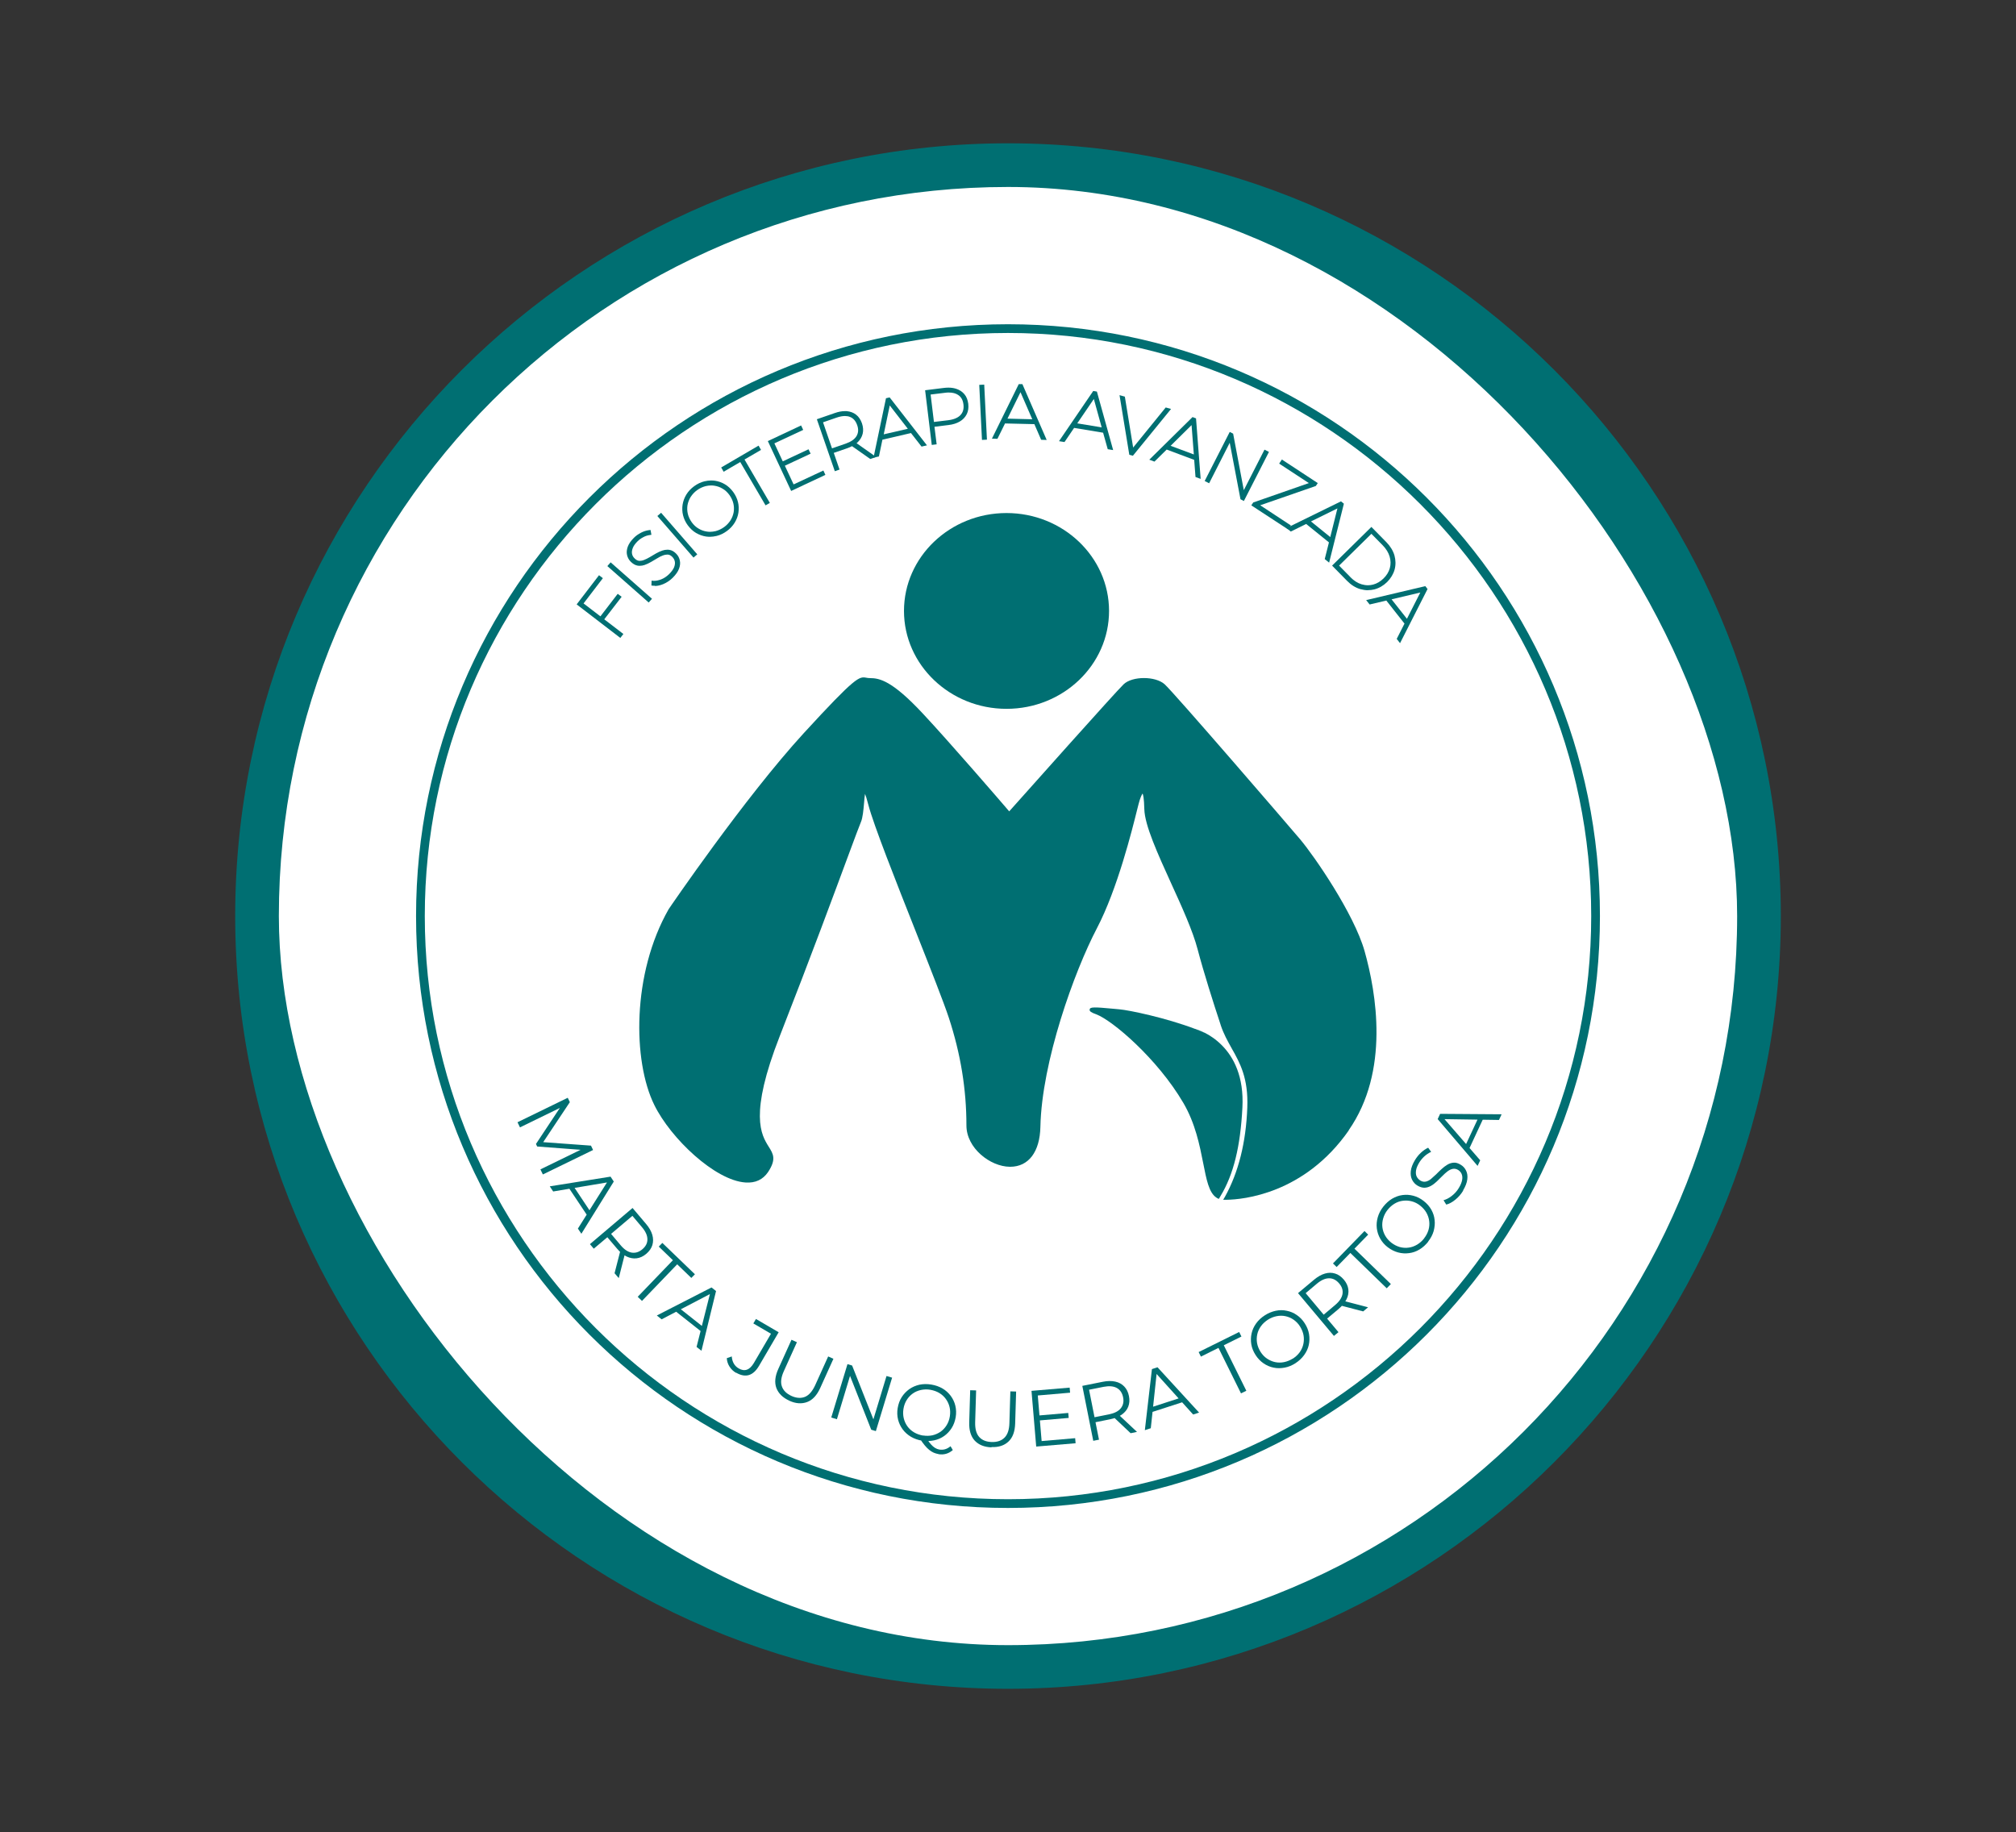 <?xml version="1.0" encoding="UTF-8"?> <svg xmlns="http://www.w3.org/2000/svg" id="Capa_1" data-name="Capa 1" viewBox="0 0 230.84 209.81"><rect x="0" y="0" width="230.84" height="209.81" fill="#333333" stroke="none"/><defs><style> .cls-1 { fill: #006f72; } .cls-2 { fill: #fff; } </style></defs><path class="cls-1" d="M115.42,193.39c-48.79,0-88.49-39.7-88.49-88.49S66.63,16.41,115.42,16.41s88.49,39.7,88.49,88.49-39.7,88.49-88.49,88.49Z"></path><rect class="cls-2" x="31.93" y="21.41" width="166.98" height="166.98" rx="83.49" ry="83.49"></rect><g><g><polygon class="cls-1" points="66.03 69.21 68.59 65.87 69.03 66.21 66.82 69.1 68.75 70.58 70.73 68 71.18 68.34 69.19 70.92 71.38 72.6 71.03 73.05 66.03 69.21"></polygon><path class="cls-1" d="M71.1,72.64l-.1.13-4.69-3.6,2.32-3.02.13.1-2.22,2.89,4.56,3.5ZM68.76,70.9l2.01-2.62.13.1-2.01,2.62-.13-.1Z"></path><rect class="cls-1" x="71.82" y="63.54" width=".57" height="6.31" transform="translate(-25.61 76.71) rotate(-48.62)"></rect><path class="cls-1" d="M74.26,68.71l-4.43-3.91.11-.13,4.43,3.91-.11.13Z"></path><path class="cls-1" d="M74.97,67.07c-.06,0-.13,0-.19,0l-.19-.02.02-.56.21.02s.08,0,.12,0c.23,0,.48-.06.76-.16.33-.13.63-.33.91-.6.28-.28.48-.55.58-.8.09-.24.12-.46.08-.65-.04-.2-.13-.36-.27-.51-.16-.17-.33-.26-.5-.28-.04,0-.08,0-.13,0-.14,0-.29.03-.45.09-.22.08-.44.19-.66.33l-.71.42c-.25.15-.5.26-.75.35-.18.06-.36.09-.53.09-.09,0-.18,0-.27-.02-.27-.05-.53-.2-.78-.45-.21-.21-.35-.46-.42-.76-.07-.29-.04-.61.08-.95.12-.33.35-.67.7-1.02.24-.24.51-.43.82-.59.31-.16.61-.25.9-.29l.19-.02.1.55-.2.03c-.27.04-.52.12-.76.26-.25.13-.46.29-.63.46-.27.27-.46.53-.55.78-.09.24-.12.46-.08.65.04.2.13.36.28.51.17.17.34.27.51.29.04,0,.08,0,.13,0,.14,0,.29-.03.44-.09.22-.08.44-.2.67-.33.24-.14.47-.28.71-.42.25-.14.5-.26.75-.34.18-.06.37-.09.55-.09.08,0,.16,0,.25.02.27.04.53.19.77.44.21.21.35.47.41.76.07.3.04.62-.09.96-.12.33-.37.68-.72,1.03-.32.32-.69.56-1.09.73-.34.14-.65.21-.94.21Z"></path><path class="cls-1" d="M76.87,65.99c-.3.3-.65.53-1.03.69s-.73.22-1.04.18v-.16c.29.03.61-.03.97-.17.36-.14.68-.35.97-.64.3-.3.51-.59.62-.87.11-.28.14-.53.1-.77s-.16-.44-.33-.61c-.2-.2-.41-.31-.62-.34-.22-.03-.44,0-.67.09-.23.09-.46.2-.69.34-.23.14-.47.28-.71.42-.24.14-.47.25-.71.33-.24.08-.47.1-.7.06-.23-.04-.45-.17-.67-.39-.18-.18-.3-.4-.36-.66s-.04-.54.07-.84c.11-.3.32-.62.65-.94.22-.22.48-.41.77-.55s.56-.24.83-.27l.03.16c-.29.04-.57.13-.83.28s-.49.31-.68.49c-.29.29-.49.57-.6.85-.11.28-.14.53-.09.76.05.23.16.44.33.61.2.2.41.32.63.35.22.03.44,0,.67-.09.23-.09.46-.2.7-.35.24-.14.47-.28.71-.42.24-.14.47-.24.71-.33.24-.08.47-.1.7-.07s.45.16.66.38c.18.18.3.41.36.66s.03.54-.08.85c-.11.31-.34.63-.67.96Z"></path><polygon class="cls-1" points="75.27 59.09 75.7 58.72 79.84 63.48 79.41 63.85 75.27 59.09"></polygon><path class="cls-1" d="M79.43,63.57l-3.88-4.46.13-.11,3.87,4.46-.13.11Z"></path><path class="cls-1" d="M81.3,61.47c-.15,0-.3-.01-.45-.03-.4-.06-.79-.2-1.15-.41s-.67-.51-.94-.87c-.27-.36-.45-.76-.55-1.16-.1-.4-.11-.81-.05-1.22.07-.41.21-.79.43-1.15.22-.36.52-.68.89-.95.37-.27.76-.46,1.17-.56.26-.06.52-.1.77-.1.15,0,.3.01.45.03.4.06.79.2,1.14.41.36.21.67.51.94.87.27.37.45.76.55,1.16.1.4.11.81.05,1.22-.06.4-.21.79-.43,1.15-.22.36-.52.68-.89.95-.37.27-.76.46-1.17.56-.26.06-.52.1-.77.1ZM81.43,55.59c-.21,0-.43.03-.64.08-.34.09-.67.24-.97.46-.31.22-.55.49-.74.78-.18.3-.3.61-.36.94-.05.33-.04.67.04,1,.08.33.23.65.45.96.22.3.48.55.78.72.29.18.61.29.94.34.12.02.25.03.37.03.21,0,.42-.03.64-.08.34-.09.66-.24.97-.46.31-.22.55-.49.74-.78.18-.29.3-.61.36-.94.05-.33.04-.67-.04-1-.08-.33-.23-.65-.45-.96-.22-.3-.48-.55-.78-.72-.29-.18-.61-.29-.94-.34-.12-.02-.25-.03-.37-.03Z"></path><path class="cls-1" d="M83.12,60.65c-.35.26-.72.43-1.1.53-.39.1-.77.12-1.15.06-.38-.06-.74-.19-1.07-.39-.34-.2-.63-.47-.88-.82-.25-.35-.42-.71-.51-1.09-.09-.38-.1-.76-.04-1.14.06-.38.2-.74.41-1.08s.49-.63.84-.89c.35-.26.72-.43,1.1-.53s.77-.12,1.15-.06c.38.06.74.19,1.07.39.34.2.63.47.88.82.25.35.42.71.51,1.09.09.38.1.76.04,1.14s-.2.74-.41,1.08c-.21.34-.49.63-.84.89ZM83.03,60.52c.33-.24.59-.52.79-.84.2-.32.33-.66.38-1.02.06-.36.04-.72-.04-1.08s-.25-.7-.49-1.03c-.24-.33-.52-.59-.83-.78-.32-.19-.66-.31-1.02-.37s-.72-.03-1.09.06c-.36.09-.71.26-1.04.5s-.59.52-.79.84-.33.66-.38,1.02-.04.72.04,1.08c.09.36.25.7.49,1.03.24.33.52.59.83.78.32.19.66.31,1.02.37.36.05.72.04,1.09-.06.36-.09.71-.26,1.04-.5Z"></path><polygon class="cls-1" points="84.76 52.91 82.86 54.02 82.58 53.53 86.86 51.03 87.14 51.52 85.25 52.62 88.15 57.59 87.66 57.87 84.76 52.91"></polygon><path class="cls-1" d="M87.73,57.6l-2.9-4.96-1.89,1.11-.08-.14,3.94-2.3.08.14-1.89,1.11,2.9,4.96-.15.09Z"></path><polygon class="cls-1" points="87.92 50.51 91.73 48.72 91.97 49.23 88.67 50.77 89.63 52.83 92.58 51.45 92.82 51.95 89.87 53.33 90.87 55.47 94.28 53.88 94.51 54.38 90.59 56.22 87.92 50.51"></polygon><path class="cls-1" d="M90.77,55.74l3.41-1.6.07.15-3.56,1.67-2.5-5.35,3.45-1.61.07.15-3.29,1.54,2.37,5.06ZM89.5,53.11l2.99-1.4.07.15-2.99,1.4-.07-.15Z"></path><path class="cls-1" d="M93.53,48.01l2.08-.72c.4-.14.77-.21,1.12-.21.07,0,.15,0,.22,0,.41.04.78.17,1.08.41.3.23.52.57.67.99.14.42.17.82.08,1.19-.09.37-.29.7-.59.99-.03.03-.07.06-.11.09l2.24,1.58-.67.23-2.09-1.47c-.17.09-.35.17-.55.24l-1.54.53.66,1.91-.54.19-2.06-5.96ZM95.28,51.34l1.56-.54c.6-.21,1.02-.5,1.24-.87.21-.37.24-.77.07-1.25-.17-.48-.44-.79-.83-.94-.17-.07-.36-.1-.57-.1-.28,0-.6.06-.95.18l-1.56.54,1.03,2.99Z"></path><path class="cls-1" d="M95.71,53.71l-1.93-5.58,1.89-.65c.46-.16.88-.22,1.25-.19.38.03.7.16.97.37s.47.51.61.9c.13.38.16.74.08,1.08-.08.33-.26.63-.54.89s-.64.47-1.1.63l-1.8.62.05-.1.69,1.99-.16.06ZM95.18,51.66l-.09-.04,1.82-.63c.65-.23,1.1-.55,1.35-.96.24-.41.27-.89.09-1.42-.19-.54-.5-.89-.95-1.06-.45-.17-1-.15-1.65.08l-1.82.63.05-.09,1.21,3.49ZM99.67,52.34l-2.16-1.52.2-.07,2.16,1.52-.2.07Z"></path><path class="cls-1" d="M101.46,45.6l.41-.09,4.27,5.49-.62.14-1.21-1.55-3.27.76-.4,1.92-.62.14,1.43-6.81ZM101.18,49.74l2.77-.64-2.07-2.67-.69,3.31Z"></path><path class="cls-1" d="M100.29,52.14l1.34-6.37.16-.04,4,5.14-.19.04-3.91-5.02.08-.02-1.31,6.23-.19.04ZM100.77,50.2l.05-.18,3.58-.83.12.14-3.74.86Z"></path><path class="cls-1" d="M105.92,44.69l2.18-.27c.17-.02.34-.03.5-.03.31,0,.59.04.85.12.4.12.72.33.97.62s.39.66.45,1.11c.05.44,0,.84-.17,1.18-.17.34-.43.63-.79.84-.35.21-.78.35-1.29.41l-1.62.2.25,2.01-.56.07-.76-6.26ZM106.94,48.32l1.64-.2c.64-.08,1.11-.28,1.4-.59.29-.31.4-.71.34-1.21-.06-.51-.26-.87-.62-1.1-.27-.18-.62-.27-1.05-.27-.14,0-.29,0-.45.03l-1.64.2.38,3.14Z"></path><path class="cls-1" d="M106.86,50.73l-.72-5.86,1.99-.24c.48-.06.9-.03,1.26.08.36.11.65.3.87.56.22.26.35.6.4,1.01.05.4,0,.76-.15,1.07-.15.31-.39.56-.71.76-.32.2-.73.32-1.21.38l-1.89.23.07-.08.25,2.09-.17.02ZM106.77,48.61l-.08-.06,1.91-.23c.69-.08,1.19-.3,1.52-.66.32-.35.45-.81.39-1.37-.07-.56-.3-.98-.7-1.24-.4-.26-.94-.35-1.63-.27l-1.91.23.07-.08.45,3.67Z"></path><rect class="cls-1" x="112.28" y="44.06" width=".57" height="6.31" transform="translate(-2.19 5.61) rotate(-2.83)"></rect><path class="cls-1" d="M112.62,50.17l-.29-5.9h.17s.29,5.89.29,5.89h-.17Z"></path><path class="cls-1" d="M119.22,50.37l-.78-1.8-3.36-.08-.87,1.76-.63-.02,3.07-6.24h.42s2.78,6.39,2.78,6.39l-.63-.02ZM118.2,48.01l-1.35-3.1-1.49,3.03,2.84.07Z"></path><path class="cls-1" d="M113.9,50.05l2.88-5.84h.17s2.6,5.97,2.6,5.97h-.19s-2.54-5.84-2.54-5.84h.08s-2.81,5.71-2.81,5.71h-.19ZM114.84,48.29l.09-.16,3.67.09.08.16-3.84-.09Z"></path><path class="cls-1" d="M126.84,51.44l-.53-1.89-3.32-.55-1.1,1.62-.63-.1,3.92-5.75.42.07,1.86,6.7-.62-.1ZM126.15,48.95l-.9-3.26-1.9,2.79,2.8.46Z"></path><path class="cls-1" d="M121.61,50.37l3.67-5.38.17.03,1.75,6.28-.19-.03-1.7-6.13h.08s-3.58,5.27-3.58,5.27l-.19-.03ZM122.79,48.76l.11-.14,3.62.6.06.17-3.79-.62Z"></path><polygon class="cls-1" points="129.31 52.08 128.19 45.25 128.8 45.42 129.75 51.25 133.48 46.66 134.09 46.83 129.72 52.19 129.31 52.08"></polygon><path class="cls-1" d="M129.49,51.92l-1.05-6.39.19.05,1.02,6.25-.08-.02,3.99-4.91.19.05-4.09,5.02-.16-.04Z"></path><path class="cls-1" d="M136.89,54.62l-.15-1.96-3.15-1.18-1.4,1.38-.59-.22,4.95-4.88.4.15.53,6.93-.6-.22ZM136.7,52.05l-.26-3.37-2.4,2.37,2.66.99Z"></path><path class="cls-1" d="M131.97,52.56l4.64-4.57.16.06.5,6.49-.18-.07-.48-6.34.08.03-4.53,4.47-.18-.07ZM133.44,51.21l.14-.12,3.44,1.29.02.18-3.6-1.35Z"></path><polygon class="cls-1" points="142.04 57.17 140.81 50.7 138.45 55.34 137.94 55.08 140.81 49.46 141.2 49.66 142.42 56.13 144.79 51.49 145.3 51.75 142.43 57.37 142.04 57.17"></polygon><path class="cls-1" d="M138.21,54.99l2.68-5.26.13.07,1.34,7.1-.08-.04,2.6-5.09.15.08-2.68,5.26-.13-.06-1.34-7.1.08.04-2.6,5.09-.15-.08Z"></path><polygon class="cls-1" points="143.28 57.87 143.5 57.54 149.87 55.32 146.47 53.09 146.78 52.62 150.89 55.32 150.67 55.65 144.3 57.86 147.81 60.17 147.5 60.63 143.28 57.87"></polygon><path class="cls-1" d="M143.56,57.81l.07-.11,6.77-2.35-.03.05-3.62-2.38.09-.13,3.77,2.48-.07.11-6.77,2.35.03-.05,3.72,2.45-.09.13-3.88-2.55Z"></path><path class="cls-1" d="M151.69,64.01l.48-1.9-2.61-2.11-1.76.87-.49-.4,6.24-3.06.33.27-1.69,6.75-.49-.4ZM152.32,61.5l.82-3.28-3.03,1.49,2.21,1.79Z"></path><path class="cls-1" d="M147.67,60.5l5.85-2.87.13.11-1.58,6.32-.15-.12,1.55-6.17.07.05-5.71,2.81-.15-.12ZM149.49,59.68l.17-.07,2.85,2.31-.04.18-2.99-2.42Z"></path><path class="cls-1" d="M156.64,67.59c-.29,0-.59-.05-.89-.13-.54-.16-1.05-.48-1.51-.95l-1.71-1.74,4.5-4.43,1.71,1.74c.46.47.77.98.93,1.52.15.55.16,1.09.02,1.62-.15.53-.44,1.01-.86,1.43-.43.42-.92.7-1.45.84-.24.06-.49.09-.73.09ZM154.63,66.1c.4.4.83.68,1.28.81.24.07.49.11.73.11.2,0,.4-.03.59-.08.43-.11.83-.35,1.19-.7.36-.35.6-.75.72-1.18.12-.43.11-.87-.02-1.32-.13-.45-.4-.89-.79-1.29l-1.3-1.32-3.7,3.64,1.3,1.32Z"></path><path class="cls-1" d="M152.82,64.77l4.21-4.14,1.57,1.59c.44.45.73.92.88,1.44.14.51.15,1.02.02,1.51-.14.5-.41.94-.81,1.34s-.86.66-1.36.79c-.5.13-1,.11-1.51-.04s-.98-.45-1.42-.9l-1.57-1.59ZM153.05,64.78l1.44,1.46c.42.43.88.72,1.36.86.48.15.96.16,1.43.04s.89-.37,1.28-.75c.38-.38.64-.8.77-1.27.13-.47.12-.94-.02-1.43-.14-.49-.42-.94-.84-1.37l-1.44-1.46-3.98,3.92Z"></path><path class="cls-1" d="M159.93,73.16l.89-1.75-2.08-2.64-1.91.45-.4-.5,6.77-1.6.26.33-3.15,6.2-.39-.5ZM161.1,70.86l1.53-3.01-3.29.78,1.76,2.23Z"></path><path class="cls-1" d="M156.79,68.84l6.34-1.49.1.13-2.95,5.81-.12-.15,2.89-5.67.05.07-6.19,1.46-.12-.15ZM158.75,68.45l.18-.03,2.27,2.89-.07.17-2.37-3.02Z"></path></g><g><path class="cls-1" d="M59.26,128.51l5.75-2.8.24.5-3.21,4.82-.13-.26,5.76.42.24.5-5.75,2.8-.28-.58,4.84-2.36.07.14-5.28-.4-.14-.29,2.93-4.42.08.16-4.84,2.36-.28-.58Z"></path><path class="cls-1" d="M62.96,135.85l6.95-1.11.37.56-3.71,5.98-.4-.59,3.51-5.57.15.23-6.49,1.09-.39-.59ZM65.02,135.86l.57-.14,2.06,3.1-.34.47-2.29-3.43Z"></path><path class="cls-1" d="M67.55,142.47l4.88-4.14,1.55,1.83c.35.41.59.83.71,1.24.12.41.12.8.01,1.17-.11.37-.35.71-.7,1.01-.34.29-.71.46-1.09.51s-.77-.02-1.15-.2c-.38-.19-.75-.48-1.1-.9l-1.31-1.54.43.03-1.79,1.51-.44-.52ZM69.73,141.51l.05-.44,1.29,1.53c.41.49.84.77,1.26.84.43.07.84-.06,1.22-.38.39-.33.59-.71.58-1.15,0-.43-.21-.9-.62-1.38l-1.29-1.53.44.02-2.94,2.49ZM70.37,145.8l.71-2.76.47.56-.7,2.76-.48-.56Z"></path><path class="cls-1" d="M73.02,148.5l4.03-4.19-1.62-1.56.41-.42,3.73,3.59-.41.42-1.62-1.56-4.03,4.19-.49-.47Z"></path><path class="cls-1" d="M75.21,150.64l6.26-3.21.52.41-1.67,6.84-.56-.44,1.61-6.38.22.17-5.83,3.05-.55-.44ZM77.17,150.01l.5-.31,2.92,2.31-.18.56-3.24-2.56Z"></path><path class="cls-1" d="M84.28,157.21c-.31-.18-.56-.42-.75-.72-.19-.3-.29-.62-.31-.96l.57-.2c.02.31.1.58.23.81.13.23.32.42.56.56.68.4,1.26.19,1.74-.62l1.96-3.35-2.02-1.18.3-.51,2.6,1.52-2.24,3.83c-.34.58-.73.94-1.17,1.07-.44.13-.93.04-1.46-.27Z"></path><path class="cls-1" d="M90.37,160.39c-.74-.34-1.23-.82-1.47-1.44-.23-.62-.16-1.35.22-2.19l1.51-3.34.62.28-1.5,3.32c-.31.69-.39,1.27-.22,1.74.16.47.53.83,1.09,1.09.57.26,1.09.29,1.55.11.46-.19.84-.63,1.16-1.31l1.5-3.32.6.27-1.51,3.34c-.38.84-.88,1.38-1.5,1.61s-1.3.19-2.04-.15Z"></path><path class="cls-1" d="M95.18,162.33l1.86-6.12.53.16,2.61,6.6-.28-.08,1.61-5.32.64.19-1.86,6.12-.53-.16-2.6-6.6.28.08-1.61,5.32-.65-.2Z"></path><path class="cls-1" d="M105.59,164.98c-.48-.08-.9-.23-1.28-.45-.38-.23-.7-.51-.95-.85-.25-.34-.43-.72-.53-1.13-.1-.41-.12-.85-.04-1.32.08-.46.23-.88.46-1.24.23-.36.52-.66.86-.91.34-.24.73-.41,1.16-.51.43-.09.88-.1,1.37-.02.48.08.9.23,1.28.45.38.22.69.51.94.84.25.34.43.71.53,1.13.1.42.12.86.04,1.32-.08.46-.23.88-.46,1.24-.23.36-.52.67-.86.91s-.73.41-1.16.5c-.43.09-.88.1-1.36.03ZM105.69,164.38c.38.06.74.05,1.08-.02.34-.08.65-.22.93-.41.28-.2.51-.45.69-.74s.31-.63.37-1.01c.06-.38.05-.74-.03-1.07-.08-.34-.22-.64-.42-.92-.2-.28-.45-.51-.75-.69s-.64-.3-1.02-.37-.74-.05-1.09.02c-.35.08-.66.21-.94.41-.28.2-.51.45-.69.74-.18.29-.31.63-.37,1.01-.06.37-.05.73.03,1.07s.22.65.42.93c.2.28.46.51.76.69.3.18.65.3,1.02.37ZM107.46,166.51c-.19-.03-.38-.09-.55-.16-.17-.08-.34-.18-.51-.32-.17-.13-.33-.3-.5-.5-.17-.2-.34-.44-.53-.72l.76-.06c.15.25.3.47.46.64.15.17.31.31.47.41.16.1.32.16.49.19.47.08.9-.05,1.29-.38l.26.44c-.48.42-1.03.57-1.65.47Z"></path><path class="cls-1" d="M113.53,165.74c-.82-.03-1.45-.28-1.91-.76-.45-.48-.67-1.19-.64-2.11l.11-3.67.68.02-.11,3.64c-.02.76.13,1.32.46,1.69.33.37.81.56,1.43.58.63.02,1.12-.15,1.47-.5.35-.35.54-.9.56-1.66l.11-3.64.66.02-.11,3.66c-.03.92-.28,1.61-.76,2.06-.48.46-1.13.67-1.95.64Z"></path><path class="cls-1" d="M119.27,165.02l3.84-.33.05.58-4.51.38-.54-6.38,4.37-.37.05.58-3.7.32.44,5.21ZM118.95,162.09l3.37-.29.05.57-3.37.29-.05-.57Z"></path><path class="cls-1" d="M125.18,164.98l-1.25-6.28,2.35-.47c.53-.11,1.01-.11,1.42-.02.42.09.76.28,1.03.56.27.28.45.64.54,1.1.09.44.06.84-.08,1.21-.14.36-.39.66-.74.91-.35.25-.79.42-1.32.53l-1.98.4.23-.36.46,2.3-.66.13ZM125.39,162.6l-.36-.25,1.96-.39c.63-.13,1.08-.36,1.35-.7.27-.34.36-.76.26-1.25-.1-.5-.34-.86-.72-1.07s-.88-.25-1.51-.13l-1.96.39.23-.37.75,3.78ZM129.46,164.12l-2.07-1.96.72-.14,2.08,1.95-.73.15Z"></path><path class="cls-1" d="M131.09,163.77l.81-6.99.64-.21,4.76,5.19-.68.22-4.41-4.89.26-.08-.7,6.54-.67.22ZM131.66,161.78l.02-.58,3.54-1.15.36.46-3.92,1.27Z"></path><path class="cls-1" d="M142.1,159.56l-2.58-5.21-2.01,1-.26-.52,4.64-2.3.26.52-2.02,1,2.58,5.21-.61.3Z"></path><path class="cls-1" d="M148.36,156.09c-.4.26-.82.44-1.26.52s-.86.09-1.27,0c-.41-.08-.8-.25-1.15-.49-.35-.24-.66-.56-.91-.95-.25-.39-.42-.8-.49-1.22-.07-.42-.06-.84.03-1.25.09-.41.27-.8.52-1.15.26-.36.59-.67,1-.93.4-.26.82-.43,1.25-.52.43-.09.85-.09,1.26,0,.41.08.8.24,1.15.49.36.24.66.56.91.95.25.39.42.8.49,1.23.07.42.06.84-.03,1.25-.09.41-.27.79-.53,1.15-.26.36-.59.67-.99.93ZM148.04,155.58c.32-.21.59-.46.79-.74.2-.29.34-.6.41-.93.07-.33.08-.67.02-1.01-.06-.34-.2-.67-.4-1s-.46-.58-.74-.78c-.29-.2-.6-.33-.93-.4-.33-.07-.67-.07-1.02,0-.34.07-.68.2-1,.41s-.59.46-.79.74-.35.6-.42.93c-.07.33-.08.67-.02,1.01.06.34.2.67.4,1,.21.32.45.58.74.77s.6.33.93.4c.34.07.68.07,1.02,0,.35-.07.68-.21,1.01-.41Z"></path><path class="cls-1" d="M152.74,152.98l-4.11-4.9,1.84-1.54c.42-.35.83-.58,1.24-.7.41-.12.8-.12,1.17,0,.37.11.7.35,1,.7.29.35.46.71.51,1.1.05.38-.02.77-.21,1.15-.19.38-.49.75-.9,1.1l-1.55,1.3.03-.43,1.5,1.79-.52.43ZM151.78,150.79l-.44-.05,1.53-1.29c.49-.41.77-.83.85-1.26.07-.43-.05-.84-.38-1.22-.33-.39-.71-.59-1.15-.59-.43,0-.9.2-1.39.61l-1.53,1.29.03-.44,2.47,2.95ZM156.08,150.17l-2.75-.72.56-.47,2.76.72-.57.48Z"></path><path class="cls-1" d="M158.79,147.53l-4.17-4.05-1.57,1.61-.42-.41,3.61-3.71.42.41-1.57,1.61,4.17,4.05-.47.48Z"></path><path class="cls-1" d="M163.55,142.17c-.3.38-.63.68-1.01.91-.38.23-.78.37-1.2.42-.42.06-.83.03-1.25-.08-.41-.11-.81-.31-1.18-.59s-.66-.62-.87-.99c-.21-.37-.34-.77-.39-1.19s-.01-.84.11-1.26c.12-.42.33-.83.63-1.21.3-.38.63-.68,1.01-.91.38-.22.78-.37,1.19-.42.42-.06.83-.03,1.25.08.42.11.81.31,1.18.6.37.29.66.62.87.99.21.38.34.77.38,1.19.05.42,0,.84-.11,1.26-.12.42-.33.82-.63,1.2ZM163.07,141.8c.23-.3.4-.62.5-.96s.12-.68.08-1.01-.15-.66-.32-.96c-.17-.3-.41-.57-.71-.81-.3-.24-.62-.4-.96-.49-.34-.09-.67-.11-1.01-.07s-.66.15-.96.33c-.3.18-.57.42-.81.72-.24.3-.4.63-.5.97-.1.34-.13.68-.09,1.02.04.34.15.66.32.96.17.3.41.57.71.81.3.23.62.39.95.49.34.09.68.12,1.02.07.34-.04.66-.16.97-.34.3-.18.58-.42.81-.72Z"></path><path class="cls-1" d="M167.55,136.33c-.25.41-.55.76-.91,1.05-.36.29-.7.48-1.04.56l-.31-.5c.3-.08.62-.24.94-.49s.6-.55.81-.91c.21-.34.33-.65.38-.92s.02-.5-.06-.69c-.08-.19-.22-.34-.39-.45-.21-.13-.42-.17-.63-.13-.2.04-.4.14-.6.29-.2.15-.39.33-.6.54s-.41.41-.62.61-.43.37-.66.5c-.23.13-.47.21-.73.22-.25.01-.53-.07-.82-.24-.27-.16-.48-.39-.62-.67-.14-.28-.19-.61-.15-.99.04-.38.2-.8.48-1.27.19-.31.41-.59.68-.84.27-.25.54-.44.83-.57l.34.47c-.3.14-.56.32-.8.54-.23.22-.42.45-.57.7-.2.33-.32.63-.36.89s-.02.5.07.69.23.34.41.46c.21.13.42.17.63.13.2-.04.4-.14.6-.3.19-.16.39-.34.6-.54.2-.21.41-.41.62-.6.21-.2.43-.36.66-.5.23-.14.47-.21.72-.23.25-.02.52.06.81.24.27.16.47.38.61.67.14.28.19.62.14,1-.04.38-.21.81-.49,1.28Z"></path><path class="cls-1" d="M169.19,133.51l-4.57-5.36.28-.6,7.04.05-.3.65-6.58-.1.12-.25,4.31,4.97-.3.64ZM168.13,131.75l-.41-.41,1.57-3.37.58.05-1.74,3.74Z"></path></g><path class="cls-1" d="M115.42,38.13c36.82,0,66.78,29.96,66.78,66.77s-29.96,66.78-66.78,66.78-66.78-29.96-66.78-66.78,29.96-66.77,66.78-66.77M115.42,37.13c-37.43,0-67.78,30.34-67.78,67.77s30.34,67.78,67.78,67.78,67.78-30.34,67.78-67.78-30.34-67.77-67.78-67.77h0Z"></path><g><path class="cls-1" d="M126.99,69.96c0,6.18-5.26,11.21-11.74,11.21-6.47,0-11.74-5.03-11.74-11.21,0-6.18,5.26-11.21,11.74-11.21,6.47,0,11.74,5.03,11.74,11.21Z"></path><g><path class="cls-1" d="M142.26,126.84c-.23,4.46-1.01,7.66-2.51,10.13-.06.11-.12.22-.19.32-.11-.04-.22-.1-.31-.17-.83-.58-1.11-2.05-1.48-3.93-.4-2.03-.9-4.55-2.27-6.89-2.98-5.09-8.15-9.47-9.98-10.15-.55-.2-.8-.34-.75-.56.06-.28.45-.29,2.76-.07l.64.06c1.1.09,5.32.97,8.69,2.25,0,0,0,0,.02,0,.01,0,.03,0,.05.02.34.14.67.27.99.41,0,0,0,0,.02,0,.57.29,1.29.75,1.98,1.45,1.32,1.33,2.53,3.55,2.34,7.13Z"></path><path class="cls-1" d="M137.93,118.26c-.32-.14-.65-.27-.99-.41.16.05.52.17.99.41Z"></path></g><path class="cls-1" d="M154.45,129.43c-5.1,7.32-12.17,7.93-13.99,7.96h-.15c-.09,0-.16,0-.21,0-.01,0-.03,0-.04,0,.07-.11.14-.22.2-.34,1.55-2.79,2.41-6.21,2.56-10.21.13-3.37-.83-5.1-1.78-6.78,0,0,0-.01-.01-.02-.45-.81-.92-1.64-1.25-2.64,0-.02-.01-.05-.02-.07h0c-.83-2.51-1.93-5.97-2.63-8.63-.55-2.11-1.81-4.88-3.03-7.55-1.55-3.41-3.02-6.64-3.07-8.49-.03-1.28-.14-1.68-.2-1.79-.09.12-.28.5-.46,1.21-.04.13-.09.35-.16.63-.56,2.25-2.25,9.09-4.62,13.61-2.59,4.95-6.3,15.26-6.46,22.71-.06,2.87-1.35,4.58-3.46,4.58h-.04c-2.25-.02-4.97-2.14-4.97-4.73,0-4.15-.66-8.2-2.02-12.35-.56-1.7-2.11-5.64-3.76-9.81-2.28-5.76-4.86-12.28-5.45-14.56-.18-.7-.3-1.06-.38-1.25-.05.25-.08.67-.11,1.03-.07.8-.15,1.71-.36,2.19-.18.42-.66,1.72-1.46,3.87-1.55,4.18-4.13,11.18-7.83,20.64-3.54,9.03-2.12,11.31-1.27,12.67.52.83.9,1.43-.07,2.9-.59.87-1.45,1.28-2.59,1.2-3.48-.23-8.56-5.04-10.44-8.88-2.48-5.03-2.56-15.04,1.64-22.41.09-.14,8.68-12.75,15.48-20.17,6-6.54,6.34-6.49,7.17-6.34.11.02.24.04.37.04h.02c1.15,0,2.58.33,6.04,4.03,3.06,3.27,8.97,10.12,9.92,11.23,1.41-1.58,12.22-13.72,13.11-14.56,1-.94,3.62-.94,4.68,0,1.04.92,14.05,16.02,15.53,17.77,1.6,1.9,6.15,8.49,7.37,12.79,1.34,4.76,2.9,13.75-1.82,20.52Z"></path></g></g></svg> 